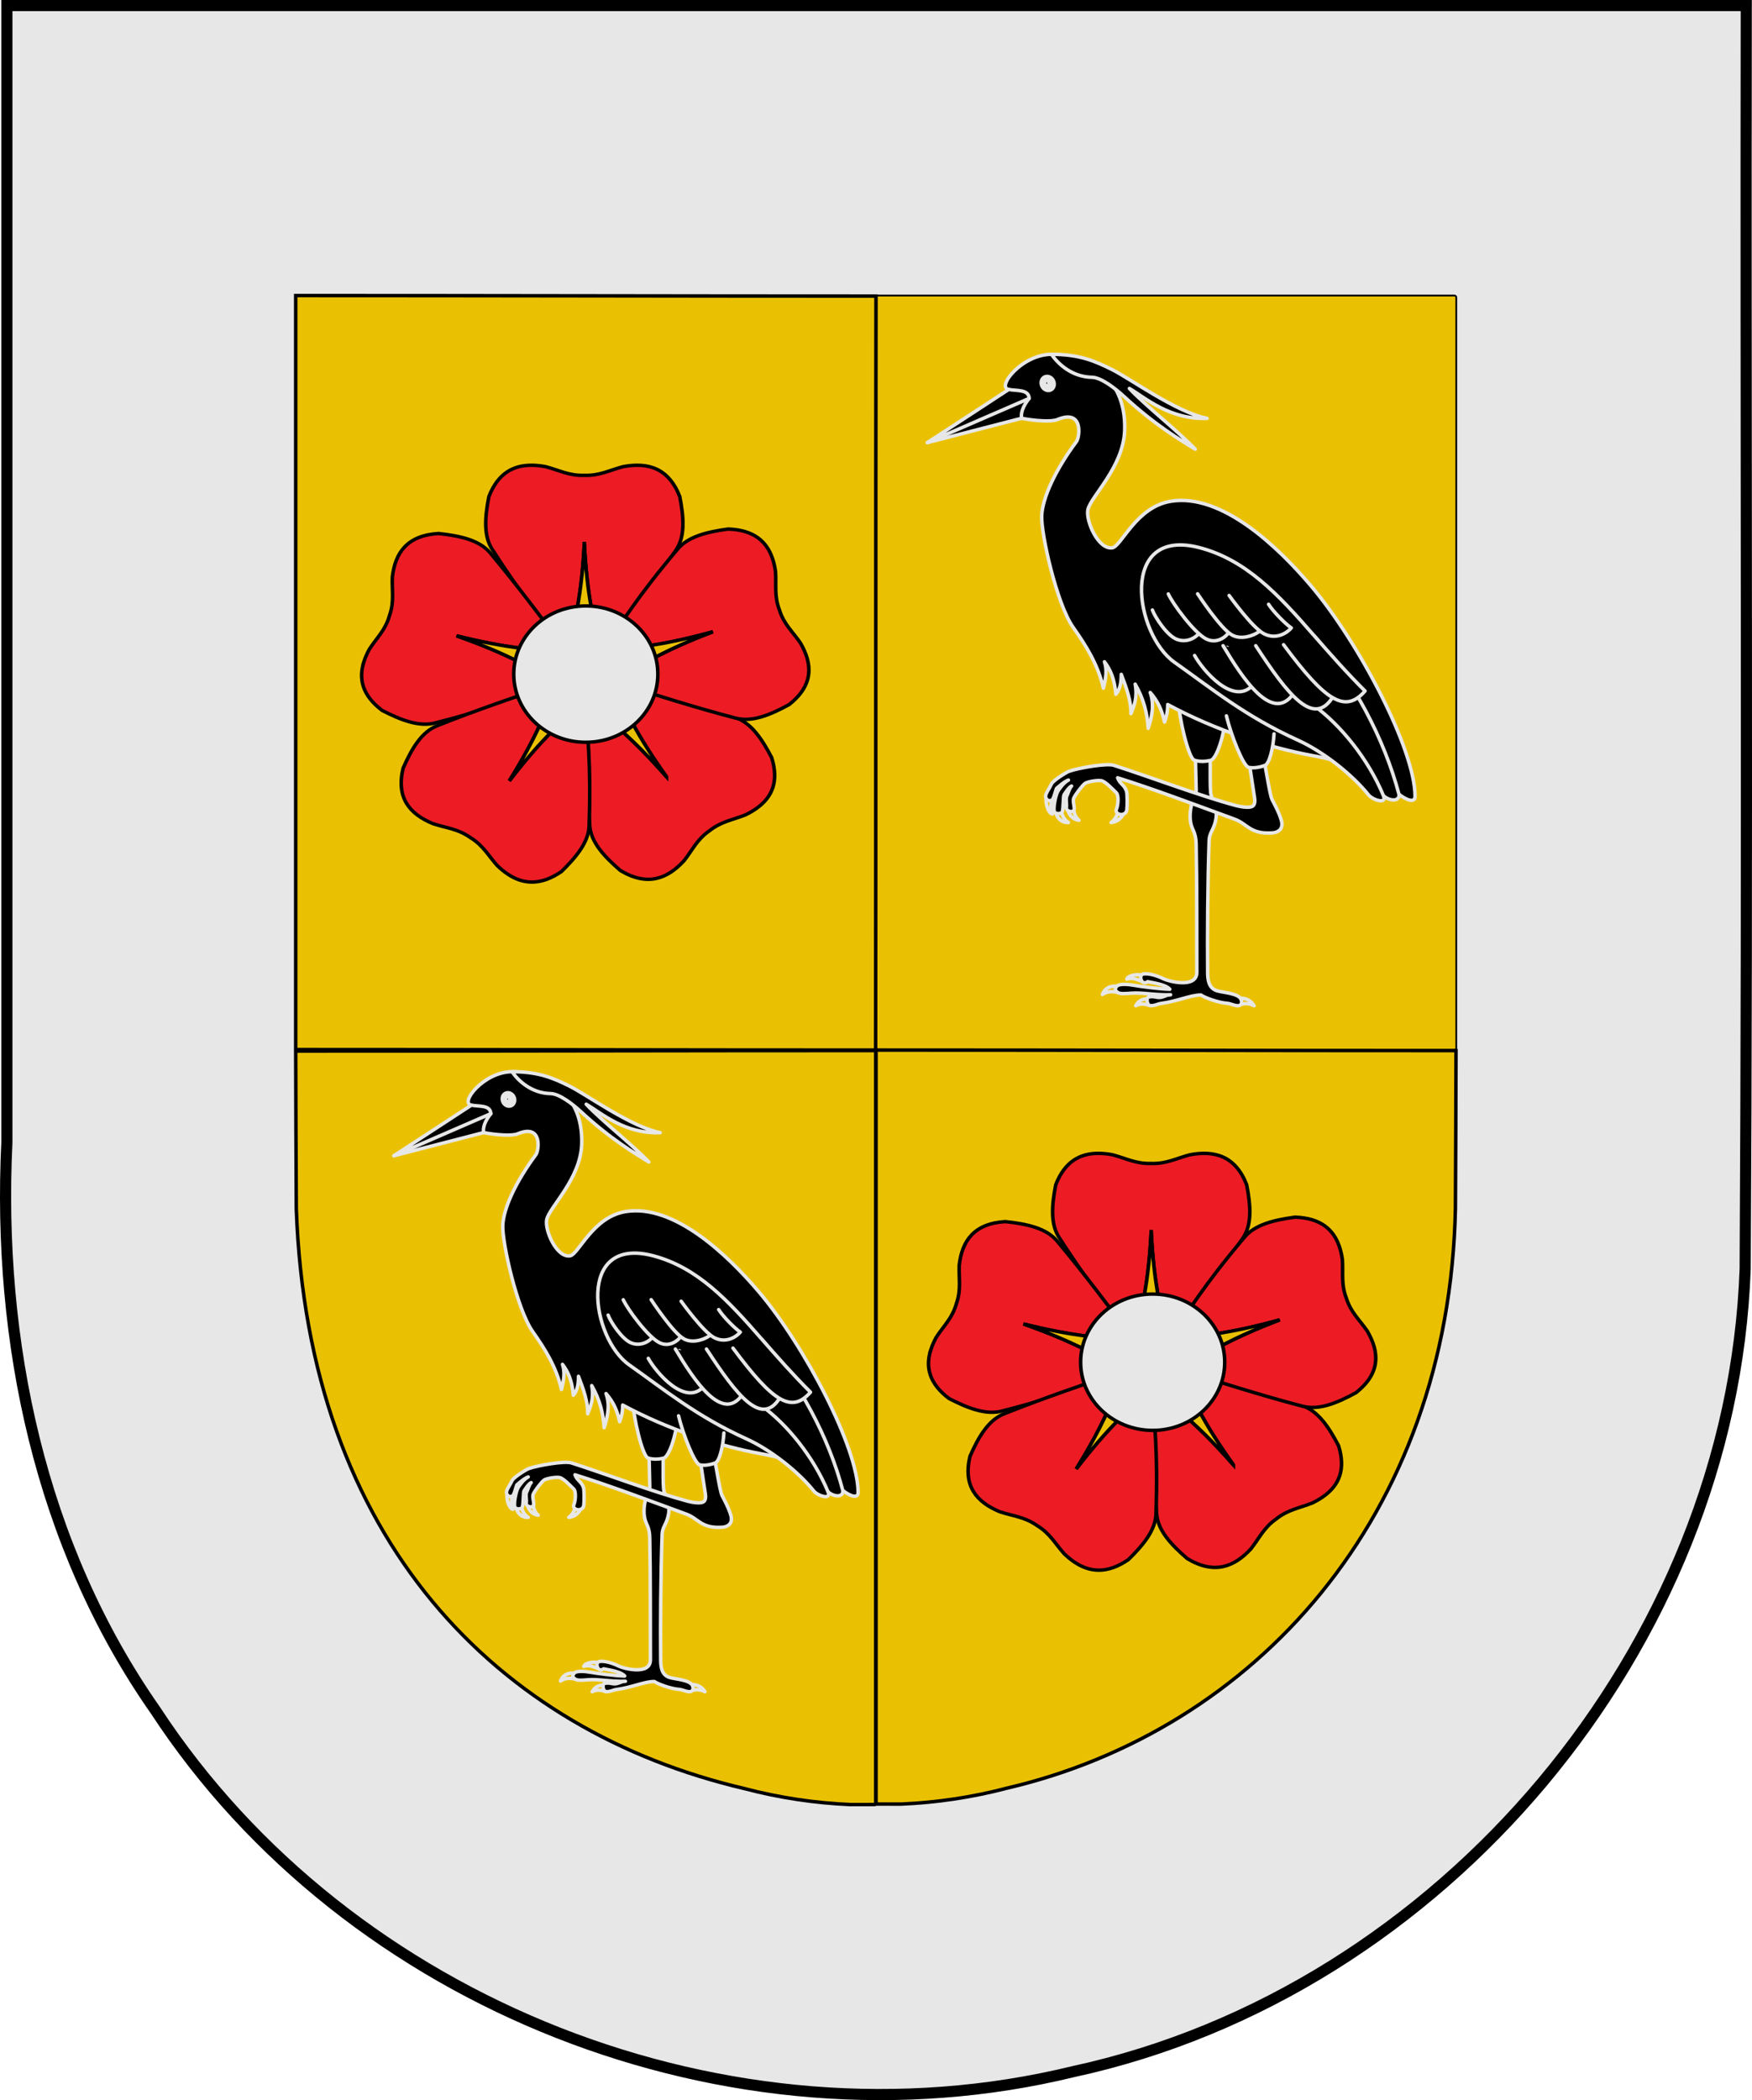 <?xml version="1.0" encoding="UTF-8" standalone="no"?>
<svg
   xmlns:dc="http://purl.org/dc/elements/1.1/"
   xmlns:cc="http://creativecommons.org/ns#"
   xmlns:rdf="http://www.w3.org/1999/02/22-rdf-syntax-ns#"
   xmlns:svg="http://www.w3.org/2000/svg"
   xmlns="http://www.w3.org/2000/svg"
   xmlns:sodipodi="http://sodipodi.sourceforge.net/DTD/sodipodi-0.dtd"
   xmlns:inkscape="http://www.inkscape.org/namespaces/inkscape"
   width="133.138mm"
   height="159.565mm"
   viewBox="0 0 471.75 565.388"
   id="svg5357"
   version="1.1"
   inkscape:version="1.0.2-2 (e86c870879, 2021-01-15)"
   sodipodi:docname="Escudo_de_Rosas de Billa Franca.svg">
  <defs
     id="defs5359">
    <path
       inkscape:connector-curvature="0"
       id="path4415-1"
       d="m 110.259,90.554 c 33.562,-9.156 51.614,-46.543 70.938,-81.133 98.143,54.428 217.899,32.3 359.012,32.3 143.657,0 242.31,12.208 363.843,-37.896 17.544,37.641 41.699,63.584 70.176,81.896 -161.455,92.069 -263.664,64.856 -434.018,64.856 -168.319,0 -274.598,19.329 -429.95,-60.023 z"
       style="fill:#eac102;fill-opacity:1;fill-rule:evenodd;stroke:#000000;stroke-width:0.085px;stroke-linecap:butt;stroke-linejoin:miter;stroke-miterlimit:4;stroke-dasharray:none;stroke-opacity:1" />
    <pattern
       y="0"
       x="0"
       height="6"
       width="6"
       patternUnits="userSpaceOnUse"
       id="EMFhbasepattern" />
  </defs>
  <sodipodi:namedview
     id="base"
     pagecolor="#ffffff"
     bordercolor="#666666"
     borderopacity="1.0"
     inkscape:pageopacity="0.0"
     inkscape:pageshadow="2"
     inkscape:zoom="0.77664415"
     inkscape:cx="226.78124"
     inkscape:cy="392.08922"
     inkscape:document-units="px"
     inkscape:current-layer="layer1"
     showgrid="false"
     fit-margin-top="0"
     fit-margin-left="0"
     fit-margin-right="0"
     fit-margin-bottom="0"
     inkscape:window-width="1920"
     inkscape:window-height="1057"
     inkscape:window-x="-8"
     inkscape:window-y="-8"
     inkscape:window-maximized="1"
     inkscape:document-rotation="0" />
  <g
     inkscape:label="Capa 1"
     inkscape:groupmode="layer"
     id="layer1"
     transform="translate(128.014,787.559)">
    <path
       style="color:#000000;clip-rule:evenodd;display:inline;overflow:visible;visibility:visible;fill:#ed1c24;fill-opacity:1;fill-rule:evenodd;stroke:#000000;stroke-width:2.812;stroke-linecap:butt;stroke-linejoin:miter;stroke-miterlimit:4;stroke-dasharray:none;stroke-dashoffset:0;stroke-opacity:1;marker:none;marker-start:none;marker-mid:none;marker-end:none;image-rendering:optimizeQuality;shape-rendering:geometricPrecision;text-rendering:geometricPrecision;enable-background:accumulate"
       d="m 264.073,-707.992 c -0.128,81.89 0.257,163.79 -0.196,245.675 -2.409,73.489 -54.351,140.611 -120.679,156.131 -61.362,16.189 -130.055,-12.904 -164.69,-70.277 -20.743,-32.087 -28.382,-71.796 -26.671,-110.448 0,-73.693 0,-147.387 0,-221.08 104.079,0 208.157,0 312.236,0 z"
       id="path1387" />
    <path
       inkscape:connector-curvature="0"
       style="color:#000000;display:inline;overflow:visible;visibility:visible;fill:#e7e7e7;stroke:none;stroke-width:1;stroke-linecap:butt;stroke-linejoin:miter;stroke-miterlimit:4;stroke-dasharray:none;stroke-dashoffset:0;stroke-opacity:1;marker:none;enable-background:accumulate"
       d="m 342.189,-786.059 c -0.192,113.363 0.386,226.739 -0.293,340.094 -3.614,101.733 -81.526,194.652 -181.018,216.136 -92.043,22.411 -195.083,-17.864 -247.036,-97.287 -31.114,-44.419 -42.573,-99.389 -40.007,-152.897 0,-102.016 0,-204.032 0,-306.047 156.118,0 312.236,0 468.354,0 z"
       id="path9089-2" />
    <rect
       style="clip-rule:evenodd;fill:#eac102;fill-rule:evenodd;stroke:#000000;stroke-width:0.469;stroke-linecap:round;stroke-linejoin:round;stroke-miterlimit:4;stroke-dasharray:none;image-rendering:optimizeQuality;shape-rendering:geometricPrecision;text-rendering:geometricPrecision"
       id="rect1011"
       width="156.25"
       height="203.124"
       x="-264.105"
       y="-707.992"
       rx="0.488"
       transform="scale(-1,1)" />
    <path
       id="path8460"
       d="m 342.189,-786.059 c -0.192,113.363 0.386,226.739 -0.293,340.094 -3.614,101.733 -81.526,194.652 -181.018,216.136 -92.043,22.411 -195.083,-17.864 -247.036,-97.287 -31.114,-44.419 -42.573,-99.389 -40.007,-152.897 0,-102.016 0,-204.032 0,-306.047 156.118,0 312.236,0 468.354,0 z"
       style="color:#000000;display:inline;overflow:visible;visibility:visible;fill:none;stroke:#000000;stroke-width:3;stroke-linecap:butt;stroke-linejoin:miter;stroke-miterlimit:4;stroke-dasharray:none;stroke-dashoffset:0;stroke-opacity:1;marker:none;enable-background:accumulate"
       inkscape:connector-curvature="0" />
    <path
       id="path1214"
       style="fill:#e7e7e7;stroke:none;stroke-width:1.772;stroke-linecap:round;stroke-linejoin:round"
       d="m 1400.383,-830.658 a 234.375,234.375 0 0 0 -234.375,234.375 234.375,234.375 0 0 0 234.375,234.375 234.375,234.375 0 0 0 234.375,-234.375 234.375,234.375 0 0 0 -234.375,-234.375 z m -0.709,39.064 a 195.313,195.313 0 0 1 0.709,0 195.313,195.313 0 0 1 195.311,195.311 195.313,195.313 0 0 1 -195.311,195.313 195.313,195.313 0 0 1 -195.313,-195.313 195.313,195.313 0 0 1 194.605,-195.311 z" />
    <path
       id="path1498"
       style="color:#000000;clip-rule:evenodd;display:inline;overflow:visible;visibility:visible;fill:#eac102;fill-opacity:1;fill-rule:evenodd;stroke:#000000;stroke-width:0.938;stroke-linecap:butt;stroke-linejoin:miter;stroke-miterlimit:4;stroke-dasharray:none;stroke-dashoffset:0;stroke-opacity:1;marker:none;marker-start:none;marker-mid:none;marker-end:none;image-rendering:optimizeQuality;shape-rendering:geometricPrecision;text-rendering:geometricPrecision;enable-background:accumulate"
       d="m 107.855,-504.866 c 51.751,0 104.433,0.14 156.183,0.14 -0.035,14.137 -0.082,28.274 -0.16,42.41 -1.653,83.317 -54.352,140.611 -120.68,156.131 -9.396,2.479 -18.963,3.892 -28.555,4.308 -2.258,-5.1e-4 -4.534,-0.008 -6.788,-0.008 z"
       sodipodi:nodetypes="ccccccc" />
    <path
       sodipodi:nodetypes="ccccc"
       id="path2643"
       d="m -48.395,-505.006 c 0,-67.66 0,-135.324 0,-202.985 51.774,0 104.478,0.14 156.25,0.14 -0.096,67.663 -0.009,135.322 -0.097,202.985 -51.742,0 -104.413,-0.14 -156.153,-0.14 z"
       style="color:#000000;clip-rule:evenodd;display:inline;overflow:visible;visibility:visible;fill:#eac102;fill-opacity:1;fill-rule:evenodd;stroke:#000000;stroke-width:0.938;stroke-linecap:butt;stroke-linejoin:miter;stroke-miterlimit:4;stroke-dasharray:none;stroke-dashoffset:0;stroke-opacity:1;marker:none;marker-start:none;marker-mid:none;marker-end:none;image-rendering:optimizeQuality;shape-rendering:geometricPrecision;text-rendering:geometricPrecision;enable-background:accumulate" />
    <path
       id="rect1169"
       style="clip-rule:evenodd;fill:#eac102;fill-rule:evenodd;stroke:#000000;stroke-width:0.938;stroke-linecap:round;stroke-linejoin:round;stroke-miterlimit:4;stroke-dasharray:none;image-rendering:optimizeQuality;shape-rendering:geometricPrecision;text-rendering:geometricPrecision"
       d="m 107.686,-504.733 c 0.042,0.04 0.075,0.088 0.103,0.142 V -302.02 c -0.078,0.153 -0.221,0.258 -0.392,0.27 -2.126,5.1e-4 -4.269,0.008 -6.396,0.008 -9.591,-0.416 -19.159,-1.83 -28.555,-4.308 -66.328,-15.52 -117.515,-66.765 -120.68,-156.131 -0.078,-14.053 -0.124,-28.106 -0.159,-42.16 7.09e-4,-0.092 0.028,-0.175 0.067,-0.25 51.694,-2.5e-4 104.316,-0.14 156.012,-0.14 z"
       sodipodi:nodetypes="ccccccccccc" />
    <path
       style="color:#000000;clip-rule:evenodd;display:inline;overflow:visible;visibility:visible;fill:none;fill-opacity:1;fill-rule:evenodd;stroke:none;stroke-width:2.812;stroke-linecap:butt;stroke-linejoin:miter;stroke-miterlimit:4;stroke-dasharray:none;stroke-dashoffset:0;stroke-opacity:1;marker:none;marker-start:none;marker-mid:none;marker-end:none;image-rendering:optimizeQuality;shape-rendering:geometricPrecision;text-rendering:geometricPrecision;enable-background:accumulate"
       d="m 264.073,-707.992 c -0.128,81.89 0.257,163.79 -0.196,245.675 -2.409,73.489 -54.351,140.611 -120.679,156.131 -120.645,12.376 -195.05,-74.936 -191.361,-180.725 v -221.08 h 312.236 z"
       id="path2651"
       sodipodi:nodetypes="scccccs" />
    <path
       id="circle1293"
       style="fill:#eac102;stroke:none;stroke-width:1.772;stroke-linecap:round;stroke-linejoin:round"
       d="m 1322.38,-432.653 a 195.313,195.313 0 0 0 -194.605,195.311 195.313,195.313 0 0 0 195.313,195.313 195.313,195.313 0 0 0 195.311,-195.313 195.313,195.313 0 0 0 -195.311,-195.311 195.313,195.313 0 0 0 -0.709,0 z m 0.547,39.062 a 156.25,156.25 0 0 1 0.161,0 156.25,156.25 0 0 1 156.249,156.249 156.25,156.25 0 0 1 -156.249,156.251 156.25,156.25 0 0 1 -156.251,-156.251 156.25,156.25 0 0 1 156.09,-156.249 z" />
    <path
       id="path1299"
       style="fill:#e7e7e7;stroke:none;stroke-width:1.772;stroke-linecap:round;stroke-linejoin:round"
       d="m -1790.129,-954.324 a 234.375,234.375 0 0 0 -234.375,234.375 234.375,234.375 0 0 0 234.375,234.375 234.375,234.375 0 0 0 234.375,-234.375 234.375,234.375 0 0 0 -234.375,-234.375 z m -0.709,39.064 a 195.313,195.313 0 0 1 0.709,0 195.313,195.313 0 0 1 195.311,195.311 195.313,195.313 0 0 1 -195.311,195.313 195.313,195.313 0 0 1 -195.313,-195.313 195.313,195.313 0 0 1 194.605,-195.311 z" />
    <g
       id="g554"
       transform="matrix(0.809,0,0,0.809,-126.08,-1028.216)"
       style="display:inline;fill:#eac102;stroke:#e7e7e7;stroke-width:1.159;stroke-linecap:round;stroke-linejoin:round;stroke-miterlimit:4;stroke-dasharray:none">
      <path
         id="path556"
         d="m 378.001,622.019 c -1.923,-0.462 -4.871,-0.033 -5.345,1.278 1.712,-0.612 3.308,0.092 5.042,0.743 z"
         inkscape:connector-curvature="0"
         style="fill:#eac102;fill-rule:nonzero;stroke:#e7e7e7;stroke-width:1.159" />
      <path
         id="path558"
         d="m 369.312,625.664 0.339,2.071 c -2.541,-0.587 -3.973,-0.115 -5.116,0.694 0.449,-1.309 1.631,-2.97 4.777,-2.765 z"
         inkscape:connector-curvature="0"
         style="fill:#eac102;fill-rule:nonzero;stroke:#e7e7e7;stroke-width:1.159" />
      <path
         id="path560"
         d="m 380.205,629.872 c -2.825,-0.16 -3.832,1 -4.591,2.284 1.471,-0.807 2.978,-0.657 4.712,-0.052 z"
         inkscape:connector-curvature="0"
         style="fill:#eac102;fill-rule:nonzero;stroke:#e7e7e7;stroke-width:1.159" />
      <path
         id="path562"
         d="m 409.942,629.629 c 2.84,-0.132 4.287,1.244 5.08,2.527 -1.499,-0.816 -3.118,-0.906 -4.849,-0.322 z"
         inkscape:connector-curvature="0"
         style="fill:#eac102;fill-rule:nonzero;stroke:#e7e7e7;stroke-width:1.159" />
      <path
         id="path564"
         d="m 410.449,631.883 c -0.956,0.82 -3.109,-0.463 -4.473,-0.547 -2.775,-0.17 -7.435,-1.862 -8.645,-2.748 -3.461,-0.013 -7.69,2.052 -13.215,2.796 -1.353,0.182 -2.086,0.811 -3.636,0.737 -1.159,-0.056 -1.425,-2.677 -0.576,-2.872 1.995,-0.457 2.9,0.483 4.477,0.018 2.121,-0.625 0.797,-0.53 2.837,-0.771 -4.442,0.213 -9.476,-0.805 -13.068,-0.524 -1.735,0.136 -3.678,0.351 -4.501,-0.237 -0.604,-0.431 -1.293,-0.928 -0.339,-2.071 0.782,-0.937 3.964,-0.626 5.601,-0.331 2.326,0.419 8.611,1.247 12.049,1.328 -1.139,-1.332 -3.993,-1.888 -7.373,-2.511 -0.793,0.626 -1.521,0.361 -1.891,-0.11 -0.515,-0.657 -0.727,-2.244 0.445,-2.459 1.42,-0.26 4.122,0.294 6.833,1.661 1.371,0.692 10.997,3.355 10.978,-2.25 -0.042,-12.97 0.043,-29.921 -0.228,-42.614 -0.051,-2.382 -0.46,-3.543 -1.224,-5.218 -1.098,-2.406 -0.82,-5.476 -0.457,-7.214 0.466,-2.226 1.731,-4.117 1.7,-5.438 l -0.351,-14.993 4.657,-0.31 c 0.765,3.509 -0.012,15.142 0.719,17.04 0.276,0.716 0.978,3.345 1.188,3.796 0.729,1.564 0.572,3.515 -0.012,5.511 -0.646,2.221 -1.818,3.316 -1.895,5.571 -0.495,14.537 -0.606,31.62 -0.494,43.955 0.022,2.453 0.32,5.202 3.077,6.085 1.832,0.587 7.059,0.812 8.002,2.78 0.385,0.802 0.287,1.534 -0.188,1.941 z"
         inkscape:connector-curvature="0"
         style="fill:#000000;fill-rule:nonzero;stroke:#e7e7e7;stroke-width:1.159" />
      <path
         id="path566"
         d="m 389.78,530.068 c 0.131,5.999 3.378,19.699 5.314,20.365 1.802,0.619 4.035,0.41 5.464,0.072 2.002,-0.472 4.588,-8.741 4.738,-13.353"
         inkscape:connector-curvature="0"
         style="fill:#000000;stroke:#e7e7e7;stroke-width:1.159;stroke-dashoffset:0" />
      <path
         id="path568"
         d="m 359.697,467.109 c 0.874,-4.372 11.85,-14.179 12.245,-26.468 0.616,-19.133 -14.534,-25.263 -24.363,-25.263 -9.867,0 -18.487,11.005 -14.23,11.697 l 4.28,9.599 c 4.365,0.836 9.951,1.243 11.882,0.431 8.84,-3.714 7.446,5.874 6.391,7.291 -6.993,9.394 -11.324,18.73 -11.575,24.686 -0.255,6.076 5.031,29.455 10.444,37.128 4.242,6.013 8.25,12.305 10.084,20.265 0.827,-3.161 1.287,-6.075 0.363,-8.769 1.962,2.55 3.358,5.717 3.787,10.805 1.423,-1.625 1.786,-3.855 1.808,-6.625 1.692,4.424 3.333,8.992 3.214,13.09 1.022,-2.685 2.246,-5.152 1.414,-9.848 2.807,4.84 4.033,9.71 4.327,14.707 1.236,-3.759 2.128,-7.836 0.675,-11.918 2.591,2.935 3.905,5.925 4.767,9.836 0.557,-1.577 1.058,-3.256 1.059,-5.829 15.999,8.634 33.999,14.43 48.46,17.052 10.001,1.813 17.824,4.685 28.508,12.83 2.522,1.923 5.357,3.035 5.357,0.658 0,-15.479 -18.705,-51.344 -34.9,-70.343 -10.57,-12.399 -29.304,-30.606 -46.388,-27.841 -11.592,1.876 -16.484,15.101 -19.515,15.49 -4.721,0.605 -8.829,-8.996 -8.096,-12.658 z"
         inkscape:connector-curvature="0"
         style="fill:#000000;stroke:#e7e7e7;stroke-width:1.159" />
      <path
         id="path570"
         d="m 345.791,563.155 c -0.138,2.022 0.744,4.942 2.08,5.213 -0.862,-1.638 -0.438,-3.367 -0.088,-5.227 z"
         inkscape:connector-curvature="0"
         style="fill:#eac102;fill-rule:nonzero;stroke:#e7e7e7;stroke-width:1.159" />
      <path
         id="path572"
         d="m 348.893,567.753 1.726,-1.129 c 0.465,2.631 1.447,3.8 2.619,4.564 -1.35,0.086 -3.3,-0.382 -4.344,-3.435 z"
         inkscape:connector-curvature="0"
         style="fill:#eac102;fill-rule:nonzero;stroke:#e7e7e7;stroke-width:1.159" />
      <path
         id="path574"
         d="m 352.872,566.822 c 0.937,2.74 2.409,3.39 3.855,3.619 -1.289,-1.086 -1.731,-2.573 -1.85,-4.448 z"
         inkscape:connector-curvature="0"
         style="fill:#eac102;fill-rule:nonzero;stroke:#e7e7e7;stroke-width:1.159" />
      <path
         id="path576"
         d="m 371.878,567.666 c -1.157,2.666 -3.003,3.377 -4.476,3.531 1.382,-1.01 2.186,-2.456 2.452,-4.307 z"
         inkscape:connector-curvature="0"
         style="fill:#eac102;fill-rule:nonzero;stroke:#e7e7e7;stroke-width:1.159" />
      <path
         id="path578"
         d="m 372.57,560.823 c 0.236,0.792 0.271,4.777 0.083,6.164 -0.331,2.437 -4.279,1.701 -3.439,-0.285 0.496,-1.172 0.881,-4.517 -0.114,-5.477 -1.54,-1.484 -3.19,-3.253 -4.559,-3.847 -1.163,-0.504 -4.996,0.233 -5.751,0.763 -0.941,0.661 -3.269,3.747 -3.78,4.893 -0.548,1.231 0.604,3.571 -0.074,4.189 -0.867,0.791 -2.57,-0.082 -2.4,-0.959 0.225,-1.159 -0.334,-3.081 0.177,-3.969 0.371,-0.646 0.817,-2.587 1.555,-3.25 -0.96,0.41 -2.306,2.626 -2.512,2.905 -0.304,0.414 -0.198,4.53 -0.57,5.589 -0.318,0.906 -2.033,0.841 -2.553,0.22 -0.624,-0.744 0.224,-5.497 1.065,-6.969 0.295,-0.517 1.925,-2.942 3.526,-3.731 -1.351,0.457 -3.403,2.302 -3.982,2.799 -0.341,0.792 -0.909,3.457 -1.472,3.809 -0.852,0.532 -1.822,0.167 -2.106,-0.868 -0.3,-1.089 1.259,-2.924 1.887,-4.411 0.489,-1.157 5.04,-3.965 5.878,-4.258 3.254,-1.138 12.561,-2.726 14.857,-1.991 12.062,3.863 28.4,10.072 40.358,13.313 2.552,0.692 5.052,0.91 5.929,0.275 0.888,-0.643 0.678,-2.216 0.561,-2.984 l -2.26,-14.817 4.577,-0.933 c 1.206,3.376 2.63,14.867 3.598,16.651 0.365,0.672 2.388,4.377 3.073,6.965 0.749,2.832 -1.202,3.911 -2.992,4.034 -7.5,0.516 -8.199,-2.954 -12.616,-4.575 -13.343,-4.9 -27.418,-10.181 -38.918,-13.76 0.673,2.044 2.326,2.345 2.973,4.516 z"
         inkscape:connector-curvature="0"
         style="fill:#000000;fill-rule:nonzero;stroke:#e7e7e7;stroke-width:1.159" />
      <path
         id="path580"
         d="m 405.804,535.696 c 1.543,6.485 5.628,16.793 7.399,17.146 1.865,0.372 4.052,-0.136 5.426,-0.662 1.513,-0.579 2.769,-5.98 3.024,-10.495"
         inkscape:connector-curvature="0"
         style="fill:#000000;stroke:#e7e7e7;stroke-width:1.159;stroke-dashoffset:0" />
      <path
         id="path582"
         d="m 453.065,561.953 c -5.156,-6.451 -14.713,-14.21 -23.589,-18.228 -17.435,-7.891 -28.877,-17.349 -40.931,-25.837 -13.378,-9.42 -18.713,-45.292 8.421,-38.137 15.377,4.055 26.072,15.493 38.045,29.273 13.136,15.118 23.294,34.157 28.227,52.78 0.318,2.186 -2.65,2.582 -5.149,0.5 1.185,2.941 -3.64,1.382 -5.025,-0.351 z"
         inkscape:connector-curvature="0"
         style="fill:#000000;stroke:#e7e7e7;stroke-width:1.159;stroke-dashoffset:0" />
      <path
         id="path584"
         d="m 381.172,500.474 c 0.934,2.554 4.95,8.552 8.124,9.758 4.321,1.643 7.928,-1.926 7.655,-2.884 -2.3,-1.572 -5.084,-5.003 -8.188,-9.255"
         inkscape:connector-curvature="0"
         style="fill:#000000;stroke:#e7e7e7;stroke-width:1.159" />
      <path
         id="path586"
         d="m 386.467,495.122 c 1.379,3.122 8.503,12.891 12.619,14.988 4.164,2.121 7.928,-1.926 7.655,-2.884 -2.33,-1.592 -5.445,-6.092 -8.254,-9.984"
         inkscape:connector-curvature="0"
         style="fill:#000000;stroke:#e7e7e7;stroke-width:1.159" />
      <path
         id="path588"
         d="m 396.221,495.082 c 0,0 7.714,11.807 11.591,13.792 4.161,2.13 9.926,-1.314 9.652,-2.272 -2.269,-1.551 -6.137,-5.86 -8.931,-9.679"
         inkscape:connector-curvature="0"
         style="fill:#000000;stroke:#e7e7e7;stroke-width:1.159" />
      <path
         id="path590"
         d="m 406.708,495.63 c 0,0 7.714,10.761 11.592,12.746 4.161,2.131 7.823,-0.391 9.092,-1.947 -1.916,-1.309 -5.964,-5.353 -7.56,-7.874"
         inkscape:connector-curvature="0"
         style="fill:#000000;stroke:#e7e7e7;stroke-width:1.159" />
      <path
         id="path592"
         d="m 395.216,515.595 c 2.579,4.72 12.93,17.166 19.502,9.755 -3.235,-3.903 -6.058,-8.075 -8.629,-12.411"
         inkscape:connector-curvature="0"
         style="fill:#000000;stroke:#e7e7e7;stroke-width:1.159" />
      <path
         id="path594"
         d="m 404.693,512.344 c 6.4,10.694 16.488,26.253 23.542,15.771 -3.235,-3.903 -6.058,-8.075 -8.629,-12.411"
         inkscape:connector-curvature="0"
         style="fill:#000000;stroke:#e7e7e7;stroke-width:1.159" />
      <path
         id="path596"
         d="m 434.939,532.289 c 8.67,6.264 18.029,17.61 23.151,30.015"
         inkscape:connector-curvature="0"
         style="fill:none;stroke:#e7e7e7;stroke-width:1.159;stroke-dashoffset:0" />
      <path
         id="path598"
         d="m 415.566,512.344 c 10.789,16.493 19.381,27.445 25.787,16.855 -3.136,-3.036 -9.898,-10.893 -12.47,-15.229"
         inkscape:connector-curvature="0"
         style="fill:#000000;stroke:#e7e7e7;stroke-width:1.159" />
      <path
         id="path600"
         d="m 424.831,512.018 c 14.208,19.148 20.574,22.854 27.111,15.407 -6.21,-6.178 -11.31,-12.035 -16.93,-18.4"
         inkscape:connector-curvature="0"
         style="fill:#000000;stroke:#e7e7e7;stroke-width:1.159" />
      <path
         id="path602"
         d="m 347.579,415.378 c 9.339,8e-5 14.312,2.195 20.05,5.017 5.988,2.945 21.334,14.191 31.739,16.3 -12.484,0.495 -20.547,-6.844 -25.857,-9.951 5.541,5.893 15.322,13.403 21.913,20.209 -4.935,-3.04 -13.265,-7.903 -23.769,-17.599 -3.026,-2.793 -7.592,-6.274 -10.595,-6.326 -6.631,-0.115 -11.264,-4.39 -13.481,-7.649 z"
         inkscape:connector-curvature="0"
         style="fill:#000000;fill-rule:nonzero;stroke:#e7e7e7;stroke-width:1.159" />
      <path
         id="path604"
         d="m 348.485,425.148 c 0.079,1.296 -0.829,2.315 -2.026,2.275 -1.196,-0.039 -2.231,-1.122 -2.309,-2.417 -0.078,-1.295 0.829,-2.315 2.026,-2.276 1.197,0.04 2.231,1.122 2.31,2.418 z"
         inkscape:connector-curvature="0"
         style="fill:#e7e7e7;stroke:#e7e7e7;stroke-width:1.159;stroke-dashoffset:0" />
      <path
         id="path606"
         d="m 346.734,424.983 c 0.029,0.479 -0.274,0.857 -0.676,0.845 -0.403,-0.014 -0.752,-0.413 -0.781,-0.892 -0.029,-0.48 0.274,-0.859 0.676,-0.846 0.403,0.015 0.752,0.413 0.782,0.893 z"
         inkscape:connector-curvature="0"
         style="fill:#000000;fill-rule:nonzero;stroke:#e7e7e7;stroke-width:1.159;stroke-dashoffset:0" />
      <path
         id="path608"
         d="m 306.263,444.763 31.366,-8.093 c -0.295,-1.775 0.429,-4.01 2.52,-6.615 l -6.495,0.237 z"
         inkscape:connector-curvature="0"
         style="fill:#000000;fill-rule:nonzero;stroke:#e7e7e7;stroke-width:1.159" />
      <path
         id="path610"
         d="m 333.35,427.075 c -0.653,0.455 -27.087,17.689 -27.087,17.689 l 33.886,-14.705 c -0.12,-3.127 -4.17,-2.451 -6.799,-2.984 z"
         inkscape:connector-curvature="0"
         style="fill:#000000;fill-rule:nonzero;stroke:#e7e7e7;stroke-width:1.159" />
    </g>
    <g
       id="g1072"
       transform="matrix(0.77,0,0,0.77,-257.77,-818.886)"
       style="display:inline;fill:#eac102;stroke:#e7e7e7;stroke-width:1.217;stroke-linecap:round;stroke-linejoin:round;stroke-miterlimit:4;stroke-dasharray:none">
      <path
         id="path1016"
         d="m 378.001,622.019 c -1.923,-0.462 -4.871,-0.033 -5.345,1.278 1.712,-0.612 3.308,0.092 5.042,0.743 z"
         inkscape:connector-curvature="0"
         style="fill:#eac102;fill-rule:nonzero;stroke:#e7e7e7;stroke-width:1.217" />
      <path
         id="path1018"
         d="m 369.312,625.664 0.339,2.071 c -2.541,-0.587 -3.973,-0.115 -5.116,0.694 0.449,-1.309 1.631,-2.97 4.777,-2.765 z"
         inkscape:connector-curvature="0"
         style="fill:#eac102;fill-rule:nonzero;stroke:#e7e7e7;stroke-width:1.217" />
      <path
         id="path1020"
         d="m 380.205,629.872 c -2.825,-0.16 -3.832,1 -4.591,2.284 1.471,-0.807 2.978,-0.657 4.712,-0.052 z"
         inkscape:connector-curvature="0"
         style="fill:#eac102;fill-rule:nonzero;stroke:#e7e7e7;stroke-width:1.217" />
      <path
         id="path1022"
         d="m 409.942,629.629 c 2.84,-0.132 4.287,1.244 5.08,2.527 -1.499,-0.816 -3.118,-0.906 -4.849,-0.322 z"
         inkscape:connector-curvature="0"
         style="fill:#eac102;fill-rule:nonzero;stroke:#e7e7e7;stroke-width:1.217" />
      <path
         id="path1024"
         d="m 410.449,631.883 c -0.956,0.82 -3.109,-0.463 -4.473,-0.547 -2.775,-0.17 -7.435,-1.862 -8.645,-2.748 -3.461,-0.013 -7.69,2.052 -13.215,2.796 -1.353,0.182 -2.086,0.811 -3.636,0.737 -1.159,-0.056 -1.425,-2.677 -0.576,-2.872 1.995,-0.457 2.9,0.483 4.477,0.018 2.121,-0.625 0.797,-0.53 2.837,-0.771 -4.442,0.213 -9.476,-0.805 -13.068,-0.524 -1.735,0.136 -3.678,0.351 -4.501,-0.237 -0.604,-0.431 -1.293,-0.928 -0.339,-2.071 0.782,-0.937 3.964,-0.626 5.601,-0.331 2.326,0.419 8.611,1.247 12.049,1.328 -1.139,-1.332 -3.993,-1.888 -7.373,-2.511 -0.793,0.626 -1.521,0.361 -1.891,-0.11 -0.515,-0.657 -0.727,-2.244 0.445,-2.459 1.42,-0.26 4.122,0.294 6.833,1.661 1.371,0.692 10.997,3.355 10.978,-2.25 -0.042,-12.97 0.043,-29.921 -0.228,-42.614 -0.051,-2.382 -0.46,-3.543 -1.224,-5.218 -1.098,-2.406 -0.82,-5.476 -0.457,-7.214 0.466,-2.226 1.731,-4.117 1.7,-5.438 l -0.351,-14.993 4.657,-0.31 c 0.765,3.509 -0.012,15.142 0.719,17.04 0.276,0.716 0.978,3.345 1.188,3.796 0.729,1.564 0.572,3.515 -0.012,5.511 -0.646,2.221 -1.818,3.316 -1.895,5.571 -0.495,14.537 -0.606,31.62 -0.494,43.955 0.022,2.453 0.32,5.202 3.077,6.085 1.832,0.587 7.059,0.812 8.002,2.78 0.385,0.802 0.287,1.534 -0.188,1.941 z"
         inkscape:connector-curvature="0"
         style="fill:#000000;fill-rule:nonzero;stroke:#e7e7e7;stroke-width:1.217" />
      <path
         id="path1026"
         d="m 389.78,530.068 c 0.131,5.999 3.378,19.699 5.314,20.365 1.802,0.619 4.035,0.41 5.464,0.072 2.002,-0.472 4.588,-8.741 4.738,-13.353"
         inkscape:connector-curvature="0"
         style="fill:#000000;stroke:#e7e7e7;stroke-width:1.217;stroke-dashoffset:0" />
      <path
         id="path1028"
         d="m 359.697,467.109 c 0.874,-4.372 11.85,-14.179 12.245,-26.468 0.616,-19.133 -14.534,-25.263 -24.363,-25.263 -9.867,0 -18.487,11.005 -14.23,11.697 l 4.28,9.599 c 4.365,0.836 9.951,1.243 11.882,0.431 8.84,-3.714 7.446,5.874 6.391,7.291 -6.993,9.394 -11.324,18.73 -11.575,24.686 -0.255,6.076 5.031,29.455 10.444,37.128 4.242,6.013 8.25,12.305 10.084,20.265 0.827,-3.161 1.287,-6.075 0.363,-8.769 1.962,2.55 3.358,5.717 3.787,10.805 1.423,-1.625 1.786,-3.855 1.808,-6.625 1.692,4.424 3.333,8.992 3.214,13.09 1.022,-2.685 2.246,-5.152 1.414,-9.848 2.807,4.84 4.033,9.71 4.327,14.707 1.236,-3.759 2.128,-7.836 0.675,-11.918 2.591,2.935 3.905,5.925 4.767,9.836 0.557,-1.577 1.058,-3.256 1.059,-5.829 15.999,8.634 33.999,14.43 48.46,17.052 10.001,1.813 17.824,4.685 28.508,12.83 2.522,1.923 5.357,3.035 5.357,0.658 0,-15.479 -18.705,-51.344 -34.9,-70.343 -10.57,-12.399 -29.304,-30.606 -46.388,-27.841 -11.592,1.876 -16.484,15.101 -19.515,15.49 -4.721,0.605 -8.829,-8.996 -8.096,-12.658 z"
         inkscape:connector-curvature="0"
         style="fill:#000000;stroke:#e7e7e7;stroke-width:1.217" />
      <path
         id="path1030"
         d="m 345.791,563.155 c -0.138,2.022 0.744,4.942 2.08,5.213 -0.862,-1.638 -0.438,-3.367 -0.088,-5.227 z"
         inkscape:connector-curvature="0"
         style="fill:#eac102;fill-rule:nonzero;stroke:#e7e7e7;stroke-width:1.217" />
      <path
         id="path1032"
         d="m 348.893,567.753 1.726,-1.129 c 0.465,2.631 1.447,3.8 2.619,4.564 -1.35,0.086 -3.3,-0.382 -4.344,-3.435 z"
         inkscape:connector-curvature="0"
         style="fill:#eac102;fill-rule:nonzero;stroke:#e7e7e7;stroke-width:1.217" />
      <path
         id="path1034"
         d="m 352.872,566.822 c 0.937,2.74 2.409,3.39 3.855,3.619 -1.289,-1.086 -1.731,-2.573 -1.85,-4.448 z"
         inkscape:connector-curvature="0"
         style="fill:#eac102;fill-rule:nonzero;stroke:#e7e7e7;stroke-width:1.217" />
      <path
         id="path1036"
         d="m 371.878,567.666 c -1.157,2.666 -3.003,3.377 -4.476,3.531 1.382,-1.01 2.186,-2.456 2.452,-4.307 z"
         inkscape:connector-curvature="0"
         style="fill:#eac102;fill-rule:nonzero;stroke:#e7e7e7;stroke-width:1.217" />
      <path
         id="path1038"
         d="m 372.57,560.823 c 0.236,0.792 0.271,4.777 0.083,6.164 -0.331,2.437 -4.279,1.701 -3.439,-0.285 0.496,-1.172 0.881,-4.517 -0.114,-5.477 -1.54,-1.484 -3.19,-3.253 -4.559,-3.847 -1.163,-0.504 -4.996,0.233 -5.751,0.763 -0.941,0.661 -3.269,3.747 -3.78,4.893 -0.548,1.231 0.604,3.571 -0.074,4.189 -0.867,0.791 -2.57,-0.082 -2.4,-0.959 0.225,-1.159 -0.334,-3.081 0.177,-3.969 0.371,-0.646 0.817,-2.587 1.555,-3.25 -0.96,0.41 -2.306,2.626 -2.512,2.905 -0.304,0.414 -0.198,4.53 -0.57,5.589 -0.318,0.906 -2.033,0.841 -2.553,0.22 -0.624,-0.744 0.224,-5.497 1.065,-6.969 0.295,-0.517 1.925,-2.942 3.526,-3.731 -1.351,0.457 -3.403,2.302 -3.982,2.799 -0.341,0.792 -0.909,3.457 -1.472,3.809 -0.852,0.532 -1.822,0.167 -2.106,-0.868 -0.3,-1.089 1.259,-2.924 1.887,-4.411 0.489,-1.157 5.04,-3.965 5.878,-4.258 3.254,-1.138 12.561,-2.726 14.857,-1.991 12.062,3.863 28.4,10.072 40.358,13.313 2.552,0.692 5.052,0.91 5.929,0.275 0.888,-0.643 0.678,-2.216 0.561,-2.984 l -2.26,-14.817 4.577,-0.933 c 1.206,3.376 2.63,14.867 3.598,16.651 0.365,0.672 2.388,4.377 3.073,6.965 0.749,2.832 -1.202,3.911 -2.992,4.034 -7.5,0.516 -8.199,-2.954 -12.616,-4.575 -13.343,-4.9 -27.418,-10.181 -38.918,-13.76 0.673,2.044 2.326,2.345 2.973,4.516 z"
         inkscape:connector-curvature="0"
         style="fill:#000000;fill-rule:nonzero;stroke:#e7e7e7;stroke-width:1.217" />
      <path
         id="path1040"
         d="m 405.804,535.696 c 1.543,6.485 5.628,16.793 7.399,17.146 1.865,0.372 4.052,-0.136 5.426,-0.662 1.513,-0.579 2.769,-5.98 3.024,-10.495"
         inkscape:connector-curvature="0"
         style="fill:#000000;stroke:#e7e7e7;stroke-width:1.217;stroke-dashoffset:0" />
      <path
         id="path1042"
         d="m 453.065,561.953 c -5.156,-6.451 -14.713,-14.21 -23.589,-18.228 -17.435,-7.891 -28.877,-17.349 -40.931,-25.837 -13.378,-9.42 -18.713,-45.292 8.421,-38.137 15.377,4.055 26.072,15.493 38.045,29.273 13.136,15.118 23.294,34.157 28.227,52.78 0.318,2.186 -2.65,2.582 -5.149,0.5 1.185,2.941 -3.64,1.382 -5.025,-0.351 z"
         inkscape:connector-curvature="0"
         style="fill:#000000;stroke:#e7e7e7;stroke-width:1.217;stroke-dashoffset:0" />
      <path
         id="path1044"
         d="m 381.172,500.474 c 0.934,2.554 4.95,8.552 8.124,9.758 4.321,1.643 7.928,-1.926 7.655,-2.884 -2.3,-1.572 -5.084,-5.003 -8.188,-9.255"
         inkscape:connector-curvature="0"
         style="fill:#000000;stroke:#e7e7e7;stroke-width:1.217" />
      <path
         id="path1046"
         d="m 386.467,495.122 c 1.379,3.122 8.503,12.891 12.619,14.988 4.164,2.121 7.928,-1.926 7.655,-2.884 -2.33,-1.592 -5.445,-6.092 -8.254,-9.984"
         inkscape:connector-curvature="0"
         style="fill:#000000;stroke:#e7e7e7;stroke-width:1.217" />
      <path
         id="path1048"
         d="m 396.221,495.082 c 0,0 7.714,11.807 11.591,13.792 4.161,2.13 9.926,-1.314 9.652,-2.272 -2.269,-1.551 -6.137,-5.86 -8.931,-9.679"
         inkscape:connector-curvature="0"
         style="fill:#000000;stroke:#e7e7e7;stroke-width:1.217" />
      <path
         id="path1050"
         d="m 406.708,495.63 c 0,0 7.714,10.761 11.592,12.746 4.161,2.131 7.823,-0.391 9.092,-1.947 -1.916,-1.309 -5.964,-5.353 -7.56,-7.874"
         inkscape:connector-curvature="0"
         style="fill:#000000;stroke:#e7e7e7;stroke-width:1.217" />
      <path
         id="path1052"
         d="m 395.216,515.595 c 2.579,4.72 12.93,17.166 19.502,9.755 -3.235,-3.903 -6.058,-8.075 -8.629,-12.411"
         inkscape:connector-curvature="0"
         style="fill:#000000;stroke:#e7e7e7;stroke-width:1.217" />
      <path
         id="path1054"
         d="m 404.693,512.344 c 6.4,10.694 16.488,26.253 23.542,15.771 -3.235,-3.903 -6.058,-8.075 -8.629,-12.411"
         inkscape:connector-curvature="0"
         style="fill:#000000;stroke:#e7e7e7;stroke-width:1.217" />
      <path
         id="path1056"
         d="m 434.939,532.289 c 8.67,6.264 18.029,17.61 23.151,30.015"
         inkscape:connector-curvature="0"
         style="fill:none;stroke:#e7e7e7;stroke-width:1.217;stroke-dashoffset:0" />
      <path
         id="path1058"
         d="m 415.566,512.344 c 10.789,16.493 19.381,27.445 25.787,16.855 -3.136,-3.036 -9.898,-10.893 -12.47,-15.229"
         inkscape:connector-curvature="0"
         style="fill:#000000;stroke:#e7e7e7;stroke-width:1.217" />
      <path
         id="path1060"
         d="m 424.831,512.018 c 14.208,19.148 20.574,22.854 27.111,15.407 -6.21,-6.178 -11.31,-12.035 -16.93,-18.4"
         inkscape:connector-curvature="0"
         style="fill:#000000;stroke:#e7e7e7;stroke-width:1.217" />
      <path
         id="path1062"
         d="m 347.579,415.378 c 9.339,8e-5 14.312,2.195 20.05,5.017 5.988,2.945 21.334,14.191 31.739,16.3 -12.484,0.495 -20.547,-6.844 -25.857,-9.951 5.541,5.893 15.322,13.403 21.913,20.209 -4.935,-3.04 -13.265,-7.903 -23.769,-17.599 -3.026,-2.793 -7.592,-6.274 -10.595,-6.326 -6.631,-0.115 -11.264,-4.39 -13.481,-7.649 z"
         inkscape:connector-curvature="0"
         style="fill:#000000;fill-rule:nonzero;stroke:#e7e7e7;stroke-width:1.217" />
      <path
         id="path1064"
         d="m 348.485,425.148 c 0.079,1.296 -0.829,2.315 -2.026,2.275 -1.196,-0.039 -2.231,-1.122 -2.309,-2.417 -0.078,-1.295 0.829,-2.315 2.026,-2.276 1.197,0.04 2.231,1.122 2.31,2.418 z"
         inkscape:connector-curvature="0"
         style="fill:#e7e7e7;stroke:#e7e7e7;stroke-width:1.217;stroke-dashoffset:0" />
      <path
         id="path1066"
         d="m 346.734,424.983 c 0.029,0.479 -0.274,0.857 -0.676,0.845 -0.403,-0.014 -0.752,-0.413 -0.781,-0.892 -0.029,-0.48 0.274,-0.859 0.676,-0.846 0.403,0.015 0.752,0.413 0.782,0.893 z"
         inkscape:connector-curvature="0"
         style="fill:#000000;fill-rule:nonzero;stroke:#e7e7e7;stroke-width:1.217;stroke-dashoffset:0" />
      <path
         id="path1068"
         d="m 306.263,444.763 31.366,-8.093 c -0.295,-1.775 0.429,-4.01 2.52,-6.615 l -6.495,0.237 z"
         inkscape:connector-curvature="0"
         style="fill:#000000;fill-rule:nonzero;stroke:#e7e7e7;stroke-width:1.217" />
      <path
         id="path1070"
         d="m 333.35,427.075 c -0.653,0.455 -27.087,17.689 -27.087,17.689 l 33.886,-14.705 c -0.12,-3.127 -4.17,-2.451 -6.799,-2.984 z"
         inkscape:connector-curvature="0"
         style="fill:#000000;fill-rule:nonzero;stroke:#e7e7e7;stroke-width:1.217" />
    </g>
    <g
       transform="matrix(1.555,0,0,1.553,1318.409,-1465.922)"
       id="g2622"
       style="clip-rule:evenodd;fill:#eac102;fill-rule:evenodd;stroke-width:0.798;image-rendering:optimizeQuality;shape-rendering:geometricPrecision;text-rendering:geometricPrecision">
      <g
         transform="matrix(0.491,0,0,0.477,-877.06,514.515)"
         id="g2620"
         style="display:inline;fill:#eac102;fill-opacity:1;stroke:#000000;stroke-width:1.247;stroke-miterlimit:4;stroke-dasharray:none;stroke-opacity:1">
        <g
           transform="matrix(0.202,0,0,0.202,3.622,3.232)"
           style="fill:#eac102;fill-opacity:1;stroke:#000000;stroke-width:6.172;stroke-miterlimit:4;stroke-dasharray:none;stroke-opacity:1"
           id="g2592" />
        <g
           style="fill:#eac102;fill-opacity:1;stroke:#000000;stroke-width:6.172;stroke-miterlimit:4;stroke-dasharray:none;stroke-opacity:1"
           transform="matrix(0.202,0,0,0.202,3.622,3.232)"
           id="g2616">
          <path
             d="m 375.288,14.554 c -32.686,-0.298 -59.353,14.483 -75.188,56.312 -6.989,36.771 -9.942,71.538 6.75,96.469 60.616,96.864 92.604,132.068 132.344,183.969 10.671,-56.299 23.002,-102.661 27.5,-196 4.498,93.339 16.829,139.701 27.5,196 44.968,-60.901 90.684,-121.429 132.375,-183.969 16.692,-24.931 13.707,-59.698 6.719,-96.469 C 613.8,19.384 577.909,8.88 534.57,17.023 510.874,23.403 493.718,33.478 467.288,32.742 l -0.053,0.004 h -1.094 l -0.009,-0.004 c -26.43,0.736 -43.617,-9.339 -67.312,-15.719 -8.126,-1.527 -15.988,-2.4 -23.531,-2.469 z"
             style="fill:#ed1c24;fill-opacity:1;fill-rule:evenodd;stroke:#000000;stroke-width:6.172;stroke-linecap:butt;stroke-linejoin:miter;stroke-miterlimit:4;stroke-dasharray:none;stroke-opacity:1"
             id="path2594"
             inkscape:connector-curvature="0" />
          <path
             d="m 466.695,155.304 c -4.498,93.339 -16.829,139.701 -27.5,196 -0.156,-0.203 -0.313,-0.391 -0.469,-0.594 l 0.062,1.188 h 54.969 l 0.125,-2.219 c -10.599,-55.568 -22.733,-101.941 -27.188,-194.375 z"
             style="fill:#eac102;fill-opacity:1;fill-rule:evenodd;stroke:#000000;stroke-width:6.172;stroke-linecap:butt;stroke-linejoin:miter;stroke-miterlimit:4;stroke-dasharray:none;stroke-opacity:1"
             id="path2596"
             inkscape:connector-curvature="0" />
          <path
             d="m 82.133,367.212 c -9.933,31.141 -3.684,60.983 31.607,88.461 33.069,17.532 65.415,30.617 94.162,22.029 110.441,-29.319 153.52,-49.489 214.839,-72.137 -50.64,-26.816 -91.295,-52.283 -179.147,-84.135 90.507,23.257 138.443,25.162 195.383,31.586 -44.913,-60.942 -89.247,-122.489 -136.692,-180.784 -18.892,-23.308 -52.991,-30.72 -90.186,-34.898 -54.942,3.422 -75.573,34.612 -80.587,78.424 -0.9,24.523 3.662,43.888 -4.844,68.923 l -0.012,0.052 -0.323,1.045 -0.006,0.008 c -7.099,25.469 -21.799,38.916 -34.889,59.672 -3.858,7.313 -7.013,14.567 -9.305,21.754 z"
             style="fill:#ed1c24;fill-opacity:1;fill-rule:evenodd;stroke:#000000;stroke-width:6.172;stroke-linecap:butt;stroke-linejoin:miter;stroke-miterlimit:4;stroke-dasharray:none;stroke-opacity:1"
             id="path2598"
             inkscape:connector-curvature="0" />
          <path
             d="m 243.595,321.43 c 87.851,31.852 128.507,57.319 179.147,84.135 -0.24,0.089 -0.466,0.184 -0.706,0.273 l 1.153,0.291 16.227,-52.519 -2.083,-0.774 c -56.22,-6.278 -104.109,-8.374 -193.738,-31.405 z"
             style="fill:#eac102;fill-opacity:1;fill-rule:evenodd;stroke:#000000;stroke-width:6.172;stroke-linecap:butt;stroke-linejoin:miter;stroke-miterlimit:4;stroke-dasharray:none;stroke-opacity:1"
             id="path2600"
             inkscape:connector-curvature="0" />
          <path
             d="M 768.51,631.019 C 794.603,611.331 806.734,583.359 793.789,540.547 776.916,507.137 758.065,477.775 729.636,468.186 622.54,428.346 575.722,419.936 512.583,403.016 538.44,454.151 556.925,498.421 610.254,575.157 549.793,503.904 511.758,474.667 468.981,436.541 c 1.474,75.69 2.128,151.539 7.199,226.53 1.964,29.938 25.522,55.68 53.476,80.571 46.831,28.934 81.686,15.384 111.079,-17.49 14.896,-19.501 22.355,-37.946 43.756,-53.472 l 0.04,-0.035 0.867,-0.667 0.01,-0.003 c 20.503,-16.694 40.27,-19.183 62.943,-28.569 7.373,-3.743 14.138,-7.843 20.159,-12.386 z"
             style="fill:#ed1c24;fill-opacity:1;fill-rule:evenodd;stroke:#000000;stroke-width:6.172;stroke-linecap:butt;stroke-linejoin:miter;stroke-miterlimit:4;stroke-dasharray:none;stroke-opacity:1"
             id="path2602"
             inkscape:connector-curvature="0" />
          <path
             d="m 610.254,575.157 c -53.329,-76.736 -71.814,-121.005 -97.671,-172.141 0.247,0.066 0.487,0.119 0.734,0.185 l -0.773,-0.903 -43.576,33.506 1.253,1.835 c 42.274,37.591 80.16,66.956 140.034,137.518 z"
             style="fill:#eac102;fill-opacity:1;fill-rule:evenodd;stroke:#000000;stroke-width:6.172;stroke-linecap:butt;stroke-linejoin:miter;stroke-miterlimit:4;stroke-dasharray:none;stroke-opacity:1"
             id="path2604"
             inkscape:connector-curvature="0" />
          <path
             d="m 333.068,750.217 c 26.962,18.48 57.339,21.089 93.815,-4.796 26.312,-26.62 48.157,-53.828 48.21,-83.831 3.724,-114.206 -3.187,-161.268 -7.218,-226.511 -40.262,40.773 -76.357,72.373 -132.157,147.332 48.334,-79.977 63.961,-125.333 86.51,-178.012 -71.294,25.462 -143,50.195 -212.488,78.845 -27.761,11.381 -44.677,41.9 -59.389,76.317 -12.544,53.6 11.385,82.339 51.897,99.756 23.225,7.923 43.084,9.131 64.609,24.485 l 0.046,0.027 0.908,0.61 0.006,0.008 c 22.346,14.132 30.991,32.082 47.098,50.594 5.893,5.8 11.931,10.911 18.153,15.175 z"
             style="fill:#ed1c24;fill-opacity:1;fill-rule:evenodd;stroke:#000000;stroke-width:6.172;stroke-linecap:butt;stroke-linejoin:miter;stroke-miterlimit:4;stroke-dasharray:none;stroke-opacity:1"
             id="path2606"
             inkscape:connector-curvature="0" />
          <path
             d="m 335.718,582.411 c 55.8,-74.959 91.896,-106.559 132.157,-147.332 0.016,0.255 0.042,0.499 0.058,0.754 l 0.611,-1.02 -45.622,-30.663 -1.341,1.772 c -22.2,52.031 -37.998,97.288 -85.862,176.489 z"
             style="fill:#eac102;fill-opacity:1;fill-rule:evenodd;stroke:#000000;stroke-width:6.172;stroke-linecap:butt;stroke-linejoin:miter;stroke-miterlimit:4;stroke-dasharray:none;stroke-opacity:1"
             id="path2608"
             inkscape:connector-curvature="0" />
          <path
             d="m 795.294,182.527 c -10.181,-31.061 -32.72,-51.594 -77.417,-53.205 -37.073,5.15 -70.956,13.481 -89.232,37.275 -72.363,88.433 -95.475,130.007 -131.924,184.27 56.753,-7.912 104.622,-11.071 194.489,-36.688 -86.988,34.14 -126.963,60.662 -176.884,88.794 72.091,23.107 144.068,47.042 216.663,66.52 28.962,7.833 60.944,-6.124 93.543,-24.515 42.535,-34.943 40.998,-72.308 19.41,-110.76 -13.629,-20.407 -28.666,-33.434 -36.429,-58.709 l -0.021,-0.049 -0.35,-1.036 6.1e-4,-0.01 c -9.158,-24.804 -5.114,-44.311 -6.656,-68.802 -1.155,-8.187 -2.844,-15.915 -5.194,-23.083 z"
             style="fill:#ed1c24;fill-opacity:1;fill-rule:evenodd;stroke:#000000;stroke-width:6.172;stroke-linecap:butt;stroke-linejoin:miter;stroke-miterlimit:4;stroke-dasharray:none;stroke-opacity:1"
             id="path2610"
             inkscape:connector-curvature="0" />
          <g
             transform="matrix(0.32,0.947,-0.947,0.32,688.938,-180.564)"
             style="fill:#eac102;fill-opacity:1;stroke:#000000;stroke-width:6.172;stroke-miterlimit:4;stroke-dasharray:none;stroke-opacity:1"
             id="g2614">
            <path
               d="m 469.438,156.219 c -4.498,93.339 -16.829,139.701 -27.5,196 -0.156,-0.203 -0.313,-0.391 -0.469,-0.594 l 0.062,1.188 H 496.5 l 0.125,-2.219 c -10.599,-55.568 -22.733,-101.941 -27.188,-194.375 z"
               style="fill:#eac102;fill-opacity:1;fill-rule:evenodd;stroke:#000000;stroke-width:6.172;stroke-linecap:butt;stroke-linejoin:miter;stroke-miterlimit:4;stroke-dasharray:none;stroke-opacity:1"
               id="path2612"
               inkscape:connector-curvature="0" />
          </g>
        </g>
        <path
           d="m 614.688,409.418 c 0.02,71.256 -59.245,129.03 -132.36,129.03 -73.115,0 -132.38,-57.775 -132.36,-129.03 -0.02,-71.256 59.245,-129.03 132.36,-129.03 73.115,0 132.38,57.775 132.36,129.03 z"
           transform="matrix(0.192,0,0,0.192,5.808,3.468)"
           style="fill:#e7e7e7;fill-opacity:1;fill-rule:evenodd;stroke:#000000;stroke-width:6.507;stroke-miterlimit:4;stroke-dasharray:none;stroke-opacity:1"
           id="path2618-7"
           inkscape:connector-curvature="0" />
      </g>
    </g>
    <g
       transform="matrix(1.555,0,0,1.553,1471.049,-1280.676)"
       id="g1158"
       style="clip-rule:evenodd;fill:#eac102;fill-rule:evenodd;stroke-width:0.798;image-rendering:optimizeQuality;shape-rendering:geometricPrecision;text-rendering:geometricPrecision">
      <g
         transform="matrix(0.491,0,0,0.477,-877.06,514.515)"
         id="g1156"
         style="display:inline;fill:#eac102;fill-opacity:1;stroke:#000000;stroke-width:1.247;stroke-miterlimit:4;stroke-dasharray:none;stroke-opacity:1">
        <g
           transform="matrix(0.202,0,0,0.202,3.622,3.232)"
           style="fill:#eac102;fill-opacity:1;stroke:#000000;stroke-width:6.172;stroke-miterlimit:4;stroke-dasharray:none;stroke-opacity:1"
           id="g1128" />
        <g
           style="fill:#eac102;fill-opacity:1;stroke:#000000;stroke-width:6.172;stroke-miterlimit:4;stroke-dasharray:none;stroke-opacity:1"
           transform="matrix(0.202,0,0,0.202,3.622,3.232)"
           id="g1152">
          <path
             d="m 375.288,14.554 c -32.686,-0.298 -59.353,14.483 -75.188,56.312 -6.989,36.771 -9.942,71.538 6.75,96.469 60.616,96.864 92.604,132.068 132.344,183.969 10.671,-56.299 23.002,-102.661 27.5,-196 4.498,93.339 16.829,139.701 27.5,196 44.968,-60.901 90.684,-121.429 132.375,-183.969 16.692,-24.931 13.707,-59.698 6.719,-96.469 C 613.8,19.384 577.909,8.88 534.57,17.023 510.874,23.403 493.718,33.478 467.288,32.742 l -0.053,0.004 h -1.094 l -0.009,-0.004 c -26.43,0.736 -43.617,-9.339 -67.312,-15.719 -8.126,-1.527 -15.988,-2.4 -23.531,-2.469 z"
             style="fill:#ed1c24;fill-opacity:1;fill-rule:evenodd;stroke:#000000;stroke-width:6.172;stroke-linecap:butt;stroke-linejoin:miter;stroke-miterlimit:4;stroke-dasharray:none;stroke-opacity:1"
             id="path1130"
             inkscape:connector-curvature="0" />
          <path
             d="m 466.695,155.304 c -4.498,93.339 -16.829,139.701 -27.5,196 -0.156,-0.203 -0.313,-0.391 -0.469,-0.594 l 0.062,1.188 h 54.969 l 0.125,-2.219 c -10.599,-55.568 -22.733,-101.941 -27.188,-194.375 z"
             style="fill:#eac102;fill-opacity:1;fill-rule:evenodd;stroke:#000000;stroke-width:6.172;stroke-linecap:butt;stroke-linejoin:miter;stroke-miterlimit:4;stroke-dasharray:none;stroke-opacity:1"
             id="path1132"
             inkscape:connector-curvature="0" />
          <path
             d="m 82.133,367.212 c -9.933,31.141 -3.684,60.983 31.607,88.461 33.069,17.532 65.415,30.617 94.162,22.029 110.441,-29.319 153.52,-49.489 214.839,-72.137 -50.64,-26.816 -91.295,-52.283 -179.147,-84.135 90.507,23.257 138.443,25.162 195.383,31.586 -44.913,-60.942 -89.247,-122.489 -136.692,-180.784 -18.892,-23.308 -52.991,-30.72 -90.186,-34.898 -54.942,3.422 -75.573,34.612 -80.587,78.424 -0.9,24.523 3.662,43.888 -4.844,68.923 l -0.012,0.052 -0.323,1.045 -0.006,0.008 c -7.099,25.469 -21.799,38.916 -34.889,59.672 -3.858,7.313 -7.013,14.567 -9.305,21.754 z"
             style="fill:#ed1c24;fill-opacity:1;fill-rule:evenodd;stroke:#000000;stroke-width:6.172;stroke-linecap:butt;stroke-linejoin:miter;stroke-miterlimit:4;stroke-dasharray:none;stroke-opacity:1"
             id="path1134"
             inkscape:connector-curvature="0" />
          <path
             d="m 243.595,321.43 c 87.851,31.852 128.507,57.319 179.147,84.135 -0.24,0.089 -0.466,0.184 -0.706,0.273 l 1.153,0.291 16.227,-52.519 -2.083,-0.774 c -56.22,-6.278 -104.109,-8.374 -193.738,-31.405 z"
             style="fill:#eac102;fill-opacity:1;fill-rule:evenodd;stroke:#000000;stroke-width:6.172;stroke-linecap:butt;stroke-linejoin:miter;stroke-miterlimit:4;stroke-dasharray:none;stroke-opacity:1"
             id="path1136"
             inkscape:connector-curvature="0" />
          <path
             d="M 768.51,631.019 C 794.603,611.331 806.734,583.359 793.789,540.547 776.916,507.137 758.065,477.775 729.636,468.186 622.54,428.346 575.722,419.936 512.583,403.016 538.44,454.151 556.925,498.421 610.254,575.157 549.793,503.904 511.758,474.667 468.981,436.541 c 1.474,75.69 2.128,151.539 7.199,226.53 1.964,29.938 25.522,55.68 53.476,80.571 46.831,28.934 81.686,15.384 111.079,-17.49 14.896,-19.501 22.355,-37.946 43.756,-53.472 l 0.04,-0.035 0.867,-0.667 0.01,-0.003 c 20.503,-16.694 40.27,-19.183 62.943,-28.569 7.373,-3.743 14.138,-7.843 20.159,-12.386 z"
             style="fill:#ed1c24;fill-opacity:1;fill-rule:evenodd;stroke:#000000;stroke-width:6.172;stroke-linecap:butt;stroke-linejoin:miter;stroke-miterlimit:4;stroke-dasharray:none;stroke-opacity:1"
             id="path1138"
             inkscape:connector-curvature="0" />
          <path
             d="m 610.254,575.157 c -53.329,-76.736 -71.814,-121.005 -97.671,-172.141 0.247,0.066 0.487,0.119 0.734,0.185 l -0.773,-0.903 -43.576,33.506 1.253,1.835 c 42.274,37.591 80.16,66.956 140.034,137.518 z"
             style="fill:#eac102;fill-opacity:1;fill-rule:evenodd;stroke:#000000;stroke-width:6.172;stroke-linecap:butt;stroke-linejoin:miter;stroke-miterlimit:4;stroke-dasharray:none;stroke-opacity:1"
             id="path1140"
             inkscape:connector-curvature="0" />
          <path
             d="m 333.068,750.217 c 26.962,18.48 57.339,21.089 93.815,-4.796 26.312,-26.62 48.157,-53.828 48.21,-83.831 3.724,-114.206 -3.187,-161.268 -7.218,-226.511 -40.262,40.773 -76.357,72.373 -132.157,147.332 48.334,-79.977 63.961,-125.333 86.51,-178.012 -71.294,25.462 -143,50.195 -212.488,78.845 -27.761,11.381 -44.677,41.9 -59.389,76.317 -12.544,53.6 11.385,82.339 51.897,99.756 23.225,7.923 43.084,9.131 64.609,24.485 l 0.046,0.027 0.908,0.61 0.006,0.008 c 22.346,14.132 30.991,32.082 47.098,50.594 5.893,5.8 11.931,10.911 18.153,15.175 z"
             style="fill:#ed1c24;fill-opacity:1;fill-rule:evenodd;stroke:#000000;stroke-width:6.172;stroke-linecap:butt;stroke-linejoin:miter;stroke-miterlimit:4;stroke-dasharray:none;stroke-opacity:1"
             id="path1142"
             inkscape:connector-curvature="0" />
          <path
             d="m 335.718,582.411 c 55.8,-74.959 91.896,-106.559 132.157,-147.332 0.016,0.255 0.042,0.499 0.058,0.754 l 0.611,-1.02 -45.622,-30.663 -1.341,1.772 c -22.2,52.031 -37.998,97.288 -85.862,176.489 z"
             style="fill:#eac102;fill-opacity:1;fill-rule:evenodd;stroke:#000000;stroke-width:6.172;stroke-linecap:butt;stroke-linejoin:miter;stroke-miterlimit:4;stroke-dasharray:none;stroke-opacity:1"
             id="path1144"
             inkscape:connector-curvature="0" />
          <path
             d="m 795.294,182.527 c -10.181,-31.061 -32.72,-51.594 -77.417,-53.205 -37.073,5.15 -70.956,13.481 -89.232,37.275 -72.363,88.433 -95.475,130.007 -131.924,184.27 56.753,-7.912 104.622,-11.071 194.489,-36.688 -86.988,34.14 -126.963,60.662 -176.884,88.794 72.091,23.107 144.068,47.042 216.663,66.52 28.962,7.833 60.944,-6.124 93.543,-24.515 42.535,-34.943 40.998,-72.308 19.41,-110.76 -13.629,-20.407 -28.666,-33.434 -36.429,-58.709 l -0.021,-0.049 -0.35,-1.036 6.1e-4,-0.01 c -9.158,-24.804 -5.114,-44.311 -6.656,-68.802 -1.155,-8.187 -2.844,-15.915 -5.194,-23.083 z"
             style="fill:#ed1c24;fill-opacity:1;fill-rule:evenodd;stroke:#000000;stroke-width:6.172;stroke-linecap:butt;stroke-linejoin:miter;stroke-miterlimit:4;stroke-dasharray:none;stroke-opacity:1"
             id="path1146"
             inkscape:connector-curvature="0" />
          <g
             transform="matrix(0.32,0.947,-0.947,0.32,688.938,-180.564)"
             style="fill:#eac102;fill-opacity:1;stroke:#000000;stroke-width:6.172;stroke-miterlimit:4;stroke-dasharray:none;stroke-opacity:1"
             id="g1150">
            <path
               d="m 469.438,156.219 c -4.498,93.339 -16.829,139.701 -27.5,196 -0.156,-0.203 -0.313,-0.391 -0.469,-0.594 l 0.062,1.188 H 496.5 l 0.125,-2.219 c -10.599,-55.568 -22.733,-101.941 -27.188,-194.375 z"
               style="fill:#eac102;fill-opacity:1;fill-rule:evenodd;stroke:#000000;stroke-width:6.172;stroke-linecap:butt;stroke-linejoin:miter;stroke-miterlimit:4;stroke-dasharray:none;stroke-opacity:1"
               id="path1148"
               inkscape:connector-curvature="0" />
          </g>
        </g>
        <path
           d="m 614.688,409.418 c 0.02,71.256 -59.245,129.03 -132.36,129.03 -73.115,0 -132.38,-57.775 -132.36,-129.03 -0.02,-71.256 59.245,-129.03 132.36,-129.03 73.115,0 132.38,57.775 132.36,129.03 z"
           transform="matrix(0.192,0,0,0.192,5.808,3.468)"
           style="fill:#e7e7e7;fill-opacity:1;fill-rule:evenodd;stroke:#000000;stroke-width:6.507;stroke-miterlimit:4;stroke-dasharray:none;stroke-opacity:1"
           id="path1154"
           inkscape:connector-curvature="0" />
      </g>
    </g>
  </g>
</svg>
